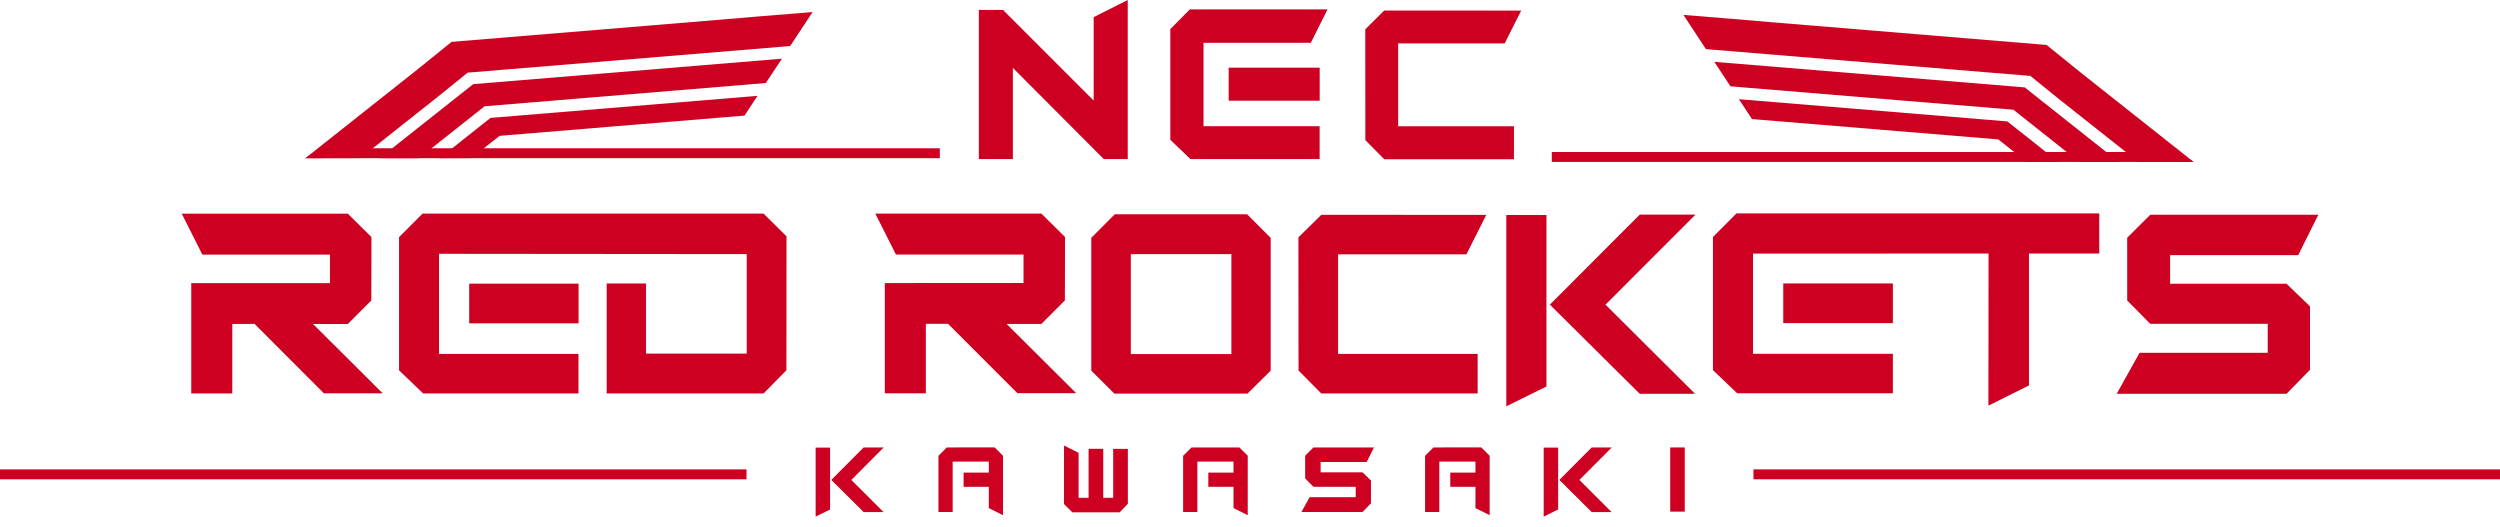<svg width="128" height="27" viewBox="0 0 128 27" fill="none" xmlns="http://www.w3.org/2000/svg">
<g clip-path="url(#clip0_4003_111)">
<path d="M15.634 8.1L21.388 3.544L23.12 2.144L37.092 0.99L39.067 0.822L41.605 0.616L40.458 2.357L23.942 3.72L22.462 4.918L18.451 8.094L15.634 8.1Z" fill="#CD0022"/>
<path d="M24.133 8.094L25.133 7.307L25.58 6.955L38.12 5.918L38.783 4.907L25.116 6.037L24.568 6.469L22.515 8.099L24.133 8.094Z" fill="#CD0022"/>
<path d="M21.453 8.1L24.141 5.972L24.809 5.441L39.209 4.251L40.035 3.005L24.231 4.308L23.365 4.991L19.441 8.1H21.453Z" fill="#CD0022"/>
<path d="M16.422 7.592L16.405 7.604L15.633 8.1H48.118V7.592H16.422Z" fill="#CD0022"/>
<path d="M109.48 8.286L105.444 5.092L103.955 3.887L87.344 2.515L86.191 0.763L88.744 0.971L90.729 1.14L104.783 2.301L106.524 3.709L112.313 8.291L109.48 8.286Z" fill="#CD0022"/>
<path d="M105.392 8.291L103.325 6.651L102.775 6.216L89.032 5.079L89.701 6.096L102.313 7.138L102.762 7.493L103.765 8.285L105.392 8.291Z" fill="#CD0022"/>
<path d="M108.482 8.291L104.537 5.165L103.667 4.474L87.772 3.166L88.6 4.42L103.085 5.617L103.757 6.149L106.458 8.292L108.482 8.291Z" fill="#CD0022"/>
<path d="M79.451 7.782V8.291H112.312L111.532 7.793L111.513 7.782L79.451 7.782Z" fill="#CD0022"/>
<path d="M57.74 0L55.996 0.878V5.15L51.353 0.507H50.117V8.145H51.859V3.477L56.513 8.144H57.74V0Z" fill="#CD0022"/>
<path d="M69.906 7.173L69.902 1.501L70.874 0.538L77.885 0.542L77.04 2.221H71.586V6.466H77.515V8.156H70.874L69.906 7.173Z" fill="#CD0022"/>
<path d="M67.568 3.465H62.907V5.156H67.568V3.465Z" fill="#CD0022"/>
<path d="M67.565 6.461V8.144H60.948L59.921 7.158V1.487L60.92 0.482H67.97L67.113 2.193H61.621V6.461H67.565Z" fill="#CD0022"/>
<path d="M63.871 20.154H57.056L55.873 18.976V12.178L57.076 10.97H63.852L65.059 12.178V18.977L63.871 20.154ZM63.047 13.011H57.898V18.127H63.047V13.011Z" fill="#CD0022"/>
<path d="M108.912 12.174L110.093 10.996H118.699L117.67 13.062H111.109V14.527H117.07L118.272 15.688V18.933L117.07 20.162H108.375L109.544 18.064H116.107V16.58H110.094L108.913 15.386L108.912 12.174Z" fill="#CD0022"/>
<path d="M79.178 16.669V19.788L77.123 20.803V11.008H79.178V16.669Z" fill="#CD0022"/>
<path d="M79.353 15.598L83.955 10.987H86.809L82.202 15.598L86.786 20.162H83.954L79.353 15.598Z" fill="#CD0022"/>
<path d="M66.485 18.969L66.479 12.153L67.651 10.998L76.097 11.001L75.081 13.021H68.51V18.12H75.655V20.147H67.651L66.485 18.969Z" fill="#CD0022"/>
<path d="M52.404 14.489V13.032H45.872L44.816 10.936H53.319L54.527 12.133V13.338L54.522 15.378L53.319 16.584H51.538L55.103 20.133H52.093L48.542 16.58H47.404V20.139H45.302V14.492L52.404 14.489Z" fill="#CD0022"/>
<path d="M98.23 12.98H101.814L101.807 20.163V20.768L103.883 19.734V12.98H107.483V10.926H88.907L87.703 12.134V18.95L88.943 20.135H96.915V18.114H89.754V12.983H96.37L98.23 12.98Z" fill="#CD0022"/>
<path d="M96.916 14.512H91.303V16.544H96.916V14.512Z" fill="#CD0022"/>
<path d="M16.894 14.495V13.037H10.361L9.305 10.94H17.808L19.017 12.138V13.343L19.012 15.383L17.808 16.589H16.028L19.592 20.138H16.583L13.034 16.584H11.893V20.145H9.792V14.497L16.894 14.495Z" fill="#CD0022"/>
<path d="M29.622 14.523H24.023V16.555H29.622V14.523Z" fill="#CD0022"/>
<path d="M21.635 10.937L20.431 12.144V18.962L21.668 20.145H29.618V18.123H22.478V12.995L38.233 13.01V18.104H33.077V14.514H31.062V20.145H39.095L40.264 18.958L40.269 12.1L39.095 10.937H21.635Z" fill="#CD0022"/>
<path d="M38.222 24.032H0V24.54H38.222V24.032Z" fill="#CD0022"/>
<path d="M128 24.032H89.778V24.54H128V24.032Z" fill="#CD0022"/>
<path d="M86.259 22.909H85.515V26.196H86.259V22.909Z" fill="#CD0022"/>
<path d="M54.477 23.187V25.808L54.906 26.231H57.327L57.746 25.796V22.983H56.995V25.488H56.486V22.98H55.735V25.489H55.224V23.184L54.477 22.811L54.477 23.187Z" fill="#CD0022"/>
<path d="M48.476 22.909L48.048 23.338V26.213H48.776V23.635H50.627V24.196H49.336V24.924H50.626V26.013L51.354 26.377V23.334L50.925 22.907L48.476 22.909Z" fill="#CD0022"/>
<path d="M67.249 22.909L66.824 23.334V24.493L67.249 24.923H69.412V25.457H67.052L66.631 26.215H69.76L70.193 25.771V24.601L69.76 24.182H67.616V23.654H69.976L70.347 22.909H67.249Z" fill="#CD0022"/>
<path d="M41.76 22.916V26.451L42.5 26.085V22.916H41.76Z" fill="#CD0022"/>
<path d="M44.218 22.909L42.563 24.572L44.218 26.218H45.236L43.587 24.572L45.245 22.909H44.218Z" fill="#CD0022"/>
<path d="M79.037 22.916V26.451L79.777 26.085V22.916H79.037Z" fill="#CD0022"/>
<path d="M81.495 22.909L79.84 24.572L81.495 26.218H82.514L80.864 24.572L82.521 22.909H81.495Z" fill="#CD0022"/>
<path d="M61.006 22.909L60.576 23.338V26.213H61.305V23.635H63.156V24.196H61.866V24.924H63.156V26.013L63.884 26.377V23.334L63.455 22.909H61.006Z" fill="#CD0022"/>
<path d="M73.394 22.909L72.964 23.338V26.213H73.693V23.635H75.543V24.196H74.254V24.924H75.543V26.013L76.27 26.377V23.334L75.841 22.907L73.394 22.909Z" fill="#CD0022"/>
</g>
<defs>
<clipPath id="clip0_4003_111">
<rect width="128" height="26.449" fill="white"/>
</clipPath>
</defs>
</svg>
